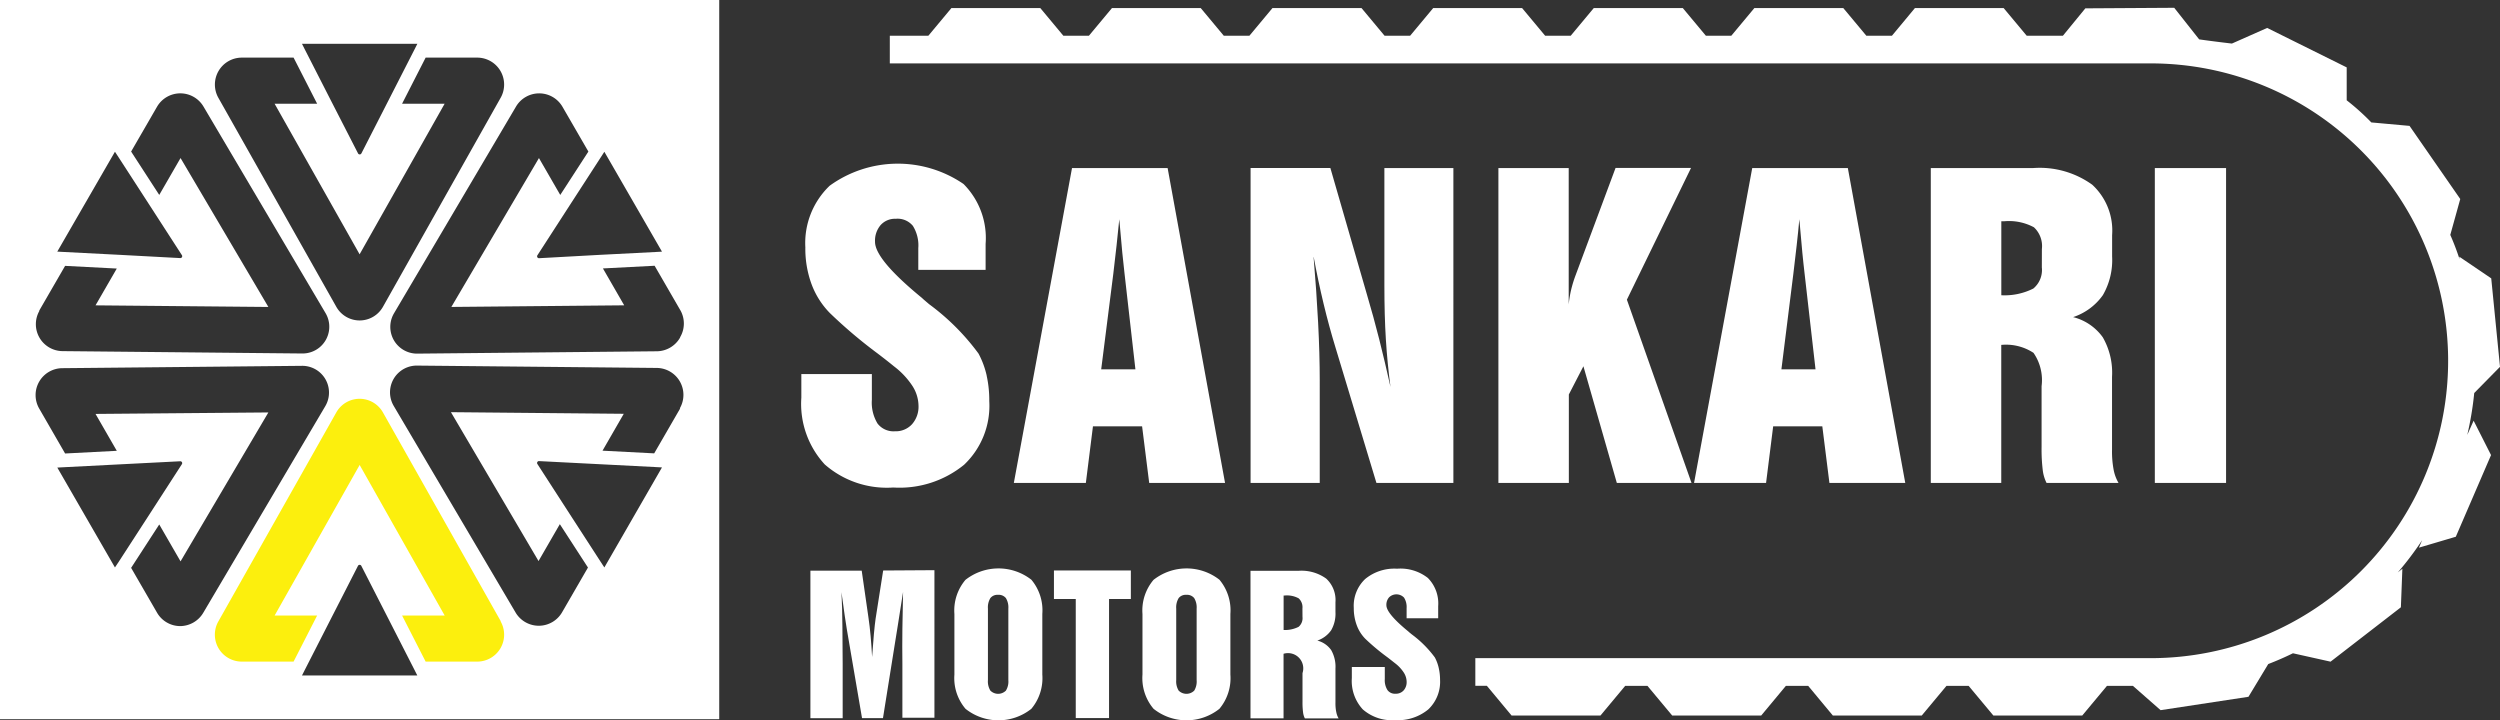 <svg xmlns="http://www.w3.org/2000/svg" width="167.12" height="48.153" viewBox="0 0 167.12 48.153"><rect x="0" y="0" width="167.12" height="48.153" fill="#333333" stroke="none"/><defs><style>.a{fill:#fff;}.b{fill:#fcef0d;}</style></defs><path class="a" d="M0,0V48.079H48.079V0ZM40.4,10.146l3.852,6.676-.456.025-3.729.191-4.025.222a.126.126,0,0,1-.114-.2l2.191-3.39,2.031-3.137Zm-12.5-7.218-.206.407-1.7,3.329-1.834,3.587a.126.126,0,0,1-.228,0L22.092,6.663l-1.7-3.329-.206-.407ZM14.612,4.743a1.8,1.8,0,0,1,1.541-.891h3.473L21.2,6.934H18.356L24.039,17,29.723,6.934H26.878l1.575-3.082h3.47a1.8,1.8,0,0,1,1.541,2.691L25.6,20.508a1.788,1.788,0,0,1-3.119,0L14.6,6.543a1.806,1.806,0,0,1,.012-1.8Zm-6.928,5.4.25.382,2.031,3.137,2.191,3.39a.126.126,0,0,1-.114.2l-4.028-.216-3.729-.191-.456-.025ZM2.617,20.773l1.735-3,3.455.179L6.386,20.412l11.554.108-5.871-9.955-1.424,2.466-1.88-2.9,1.735-3a1.8,1.8,0,0,1,3.107,0L21.762,20.93a1.788,1.788,0,0,1-1.559,2.7L4.176,23.472a1.8,1.8,0,0,1-1.541-2.694Zm5.067,17.16L3.831,31.257l.456-.025,3.729-.191,4.025-.206a.126.126,0,0,1,.114.2l-2.191,3.39L7.933,37.56Zm4.358,3.92A1.791,1.791,0,0,1,10.5,40.96l-1.735-3,1.88-2.9,1.424,2.466,5.871-9.955L6.386,27.67l1.421,2.466-3.455.179L2.617,27.306a1.8,1.8,0,0,1,1.541-2.694l16.026-.157a1.788,1.788,0,0,1,1.559,2.7L13.588,40.963A1.806,1.806,0,0,1,12.041,41.853Zm8.146,3.3.206-.407,1.7-3.329,1.834-3.587a.126.126,0,0,1,.228,0l1.834,3.587,1.7,3.329.206.407ZM40.4,37.933l-.25-.382-2.031-3.137-2.191-3.39a.126.126,0,0,1,.114-.2l4.025.206,3.729.191.456.025Zm5.067-10.627-1.735,3-3.455-.179,1.421-2.466-11.554-.108,5.856,9.952,1.424-2.466,1.88,2.9-1.735,3a1.8,1.8,0,0,1-3.107,0l-8.14-13.8a1.788,1.788,0,0,1,1.559-2.7l16.026.157a1.8,1.8,0,0,1,1.541,2.694Zm0-4.749a1.809,1.809,0,0,1-1.541.925L27.9,23.639a1.788,1.788,0,0,1-1.559-2.7L34.49,7.132a1.8,1.8,0,0,1,3.107,0l1.735,3-1.88,2.9-1.424-2.466-5.856,9.952,11.554-.108-1.421-2.466,3.455-.179,1.735,3a1.8,1.8,0,0,1-.031,1.778Z"/><g transform="translate(14.364 26.658)"><path class="b" d="M65.721,101.373,57.84,87.409a1.788,1.788,0,0,0-3.119,0l-7.881,13.964a1.8,1.8,0,0,0,1.556,2.691h3.47l1.575-3.082H50.6l5.683-10.063,5.683,10.063H59.119l1.575,3.082h3.47a1.8,1.8,0,0,0,1.541-2.691Z" transform="translate(-46.605 -86.495)"/></g><path class="a" d="M298.45,30.241a21.484,21.484,0,0,0,.465-2.8h0l1.723-1.751-.586-5.914-2.136-1.449.015.16a16.759,16.759,0,0,0-.616-1.615l.666-2.4-3.39-4.888-2.555-.231a15.714,15.714,0,0,0-1.646-1.479v-2.2l-5.316-2.638-2.358,1.045s-1.183-.136-2.188-.28h0L278.861,1.69l-5.942.037-1.5,1.831H269l-1.541-1.849h-5.933L259.99,3.558h-1.711l-1.541-1.849h-5.945l-1.541,1.849h-1.7L246.01,1.708h-5.951l-1.541,1.849h-1.711l-1.541-1.849h-5.942l-1.541,1.849h-1.711l-1.541-1.849H218.58l-1.541,1.849h-1.714l-1.541-1.849h-5.933l-1.541,1.849H204.6L203.06,1.708h-5.942l-1.541,1.849H193V5.407h84.292a19.879,19.879,0,0,1,0,39.758H232.141v1.849h.771L234.564,49h5.942l1.652-1.982h1.489L245.3,49h5.951l1.649-1.982h1.492L256.039,49h5.945l1.652-1.982h1.482L266.77,49h5.942l1.652-1.982H276.1l1.849,1.624,5.874-.894,1.322-2.188h0q.841-.324,1.652-.721h0l2.515.561,4.7-3.634.1-2.577-.308.247a20.957,20.957,0,0,0,1.63-2.157l-.216.5,2.466-.73,2.355-5.458-1.165-2.3Z" transform="translate(-133.518 -1.169)"/><path class="a" d="M186.2,49.665a5.8,5.8,0,0,0-.546-1.47,15.441,15.441,0,0,0-3.3-3.3l-.361-.308-.126-.117q-3.134-2.567-3.131-3.748a1.606,1.606,0,0,1,.373-1.116,1.291,1.291,0,0,1,1.011-.422,1.325,1.325,0,0,1,1.147.475,2.466,2.466,0,0,1,.361,1.489V42.6h4.5V40.866a5.113,5.113,0,0,0-1.476-4.007,7.775,7.775,0,0,0-8.95.117,5.3,5.3,0,0,0-1.624,4.121,6.851,6.851,0,0,0,.407,2.438,5.467,5.467,0,0,0,1.233,1.951,32.284,32.284,0,0,0,3.2,2.709c.481.367.838.65,1.079.848a5.3,5.3,0,0,1,1.233,1.307,2.512,2.512,0,0,1,.413,1.331,1.769,1.769,0,0,1-.431,1.233,1.467,1.467,0,0,1-1.147.475,1.344,1.344,0,0,1-1.162-.518,2.7,2.7,0,0,1-.379-1.587V49.566H173.81v1.581a5.969,5.969,0,0,0,1.566,4.46,6.3,6.3,0,0,0,4.58,1.541,6.826,6.826,0,0,0,4.731-1.519,5.422,5.422,0,0,0,1.686-4.256,7.588,7.588,0,0,0-.176-1.707Z" transform="translate(-120.242 -24.559)"/><path class="a" d="M230.181,36.46h-6.392L219.9,57.507h4.814l.475-3.785h3.285l.475,3.785h5.07ZM225.74,49.91l.811-6.4c.077-.641.148-1.264.216-1.874s.129-1.193.182-1.757c.083.992.151,1.735.2,2.225s.1.952.148,1.381l.73,6.429Z" transform="translate(-152.127 -25.223)"/><path class="a" d="M280.194,36.46v7.8q0,2.08.1,3.664t.308,3.162c-.25-1.119-.5-2.182-.752-3.181s-.521-1.972-.8-2.916l-2.466-8.534H271.25V57.507h4.623V50.68q0-1.794-.108-3.889t-.308-4.453q.308,1.667.672,3.184t.8,2.94l2.734,9.046h5.144V36.46Z" transform="translate(-187.651 -25.223)"/><path class="a" d="M333.589,45.235l4.287-8.805h-5.045l-2.681,7.2a8.262,8.262,0,0,0-.284.925,7.643,7.643,0,0,0-.166,1V36.439H325V57.486h4.709V51.572l.974-1.886,2.234,7.8h4.993Z" transform="translate(-224.835 -25.202)"/><path class="a" d="M377.721,36.46h-6.392L367.44,57.507h4.814l.475-3.785h3.285l.475,3.785h5.07ZM373.28,49.91l.8-6.4c.077-.641.151-1.264.219-1.874s.13-1.193.179-1.757q.129,1.489.2,2.225c.046.493.1.952.148,1.381l.734,6.429Z" transform="translate(-254.196 -25.223)"/><path class="a" d="M431.013,56.628a6.6,6.6,0,0,1-.108-1.353V50.412a4.744,4.744,0,0,0-.616-2.638,3.486,3.486,0,0,0-1.985-1.353,3.948,3.948,0,0,0,1.991-1.473,4.687,4.687,0,0,0,.616-2.586V40.941a4.162,4.162,0,0,0-1.328-3.369A6.009,6.009,0,0,0,425.6,36.46H418.79V57.507H423.5V48.279a3.34,3.34,0,0,1,2.157.533,3.2,3.2,0,0,1,.539,2.228V55.1a11.4,11.4,0,0,0,.077,1.541,2.554,2.554,0,0,0,.256.866h4.811A2.748,2.748,0,0,1,431.013,56.628Zm-4.8-13.53a1.612,1.612,0,0,1-.567,1.412,4.257,4.257,0,0,1-2.142.45V40.016h.179a3.518,3.518,0,0,1,2,.4,1.719,1.719,0,0,1,.533,1.458Z" transform="translate(-289.72 -25.223)"/><path class="a" d="M467.38,36.46V57.507h4.762V36.46Z" transform="translate(-323.334 -25.223)"/><path class="a" d="M180.636,123.692l-.505,3.218c-.034.237-.074.579-.114,1.023s-.08.955-.12,1.541c-.028-.505-.062-.974-.1-1.408s-.089-.848-.145-1.233l-.45-3.128h-3.43v9.862h2.157v-3.655q0-1.335-.018-2.49c0-.77-.031-1.541-.062-2.281.065.509.139,1.045.222,1.6s.182,1.19.308,1.889l.844,4.931h1.4l.826-5.165c.028-.163.086-.533.179-1.113s.206-1.294.339-2.157q-.031,1.261-.046,2.466t0,2.333v3.609h2.142V123.67Z" transform="translate(-121.598 -85.555)"/><path class="a" d="M212.157,124.048a3.57,3.57,0,0,0-4.407.006,3.163,3.163,0,0,0-.74,2.281v4.053a3.166,3.166,0,0,0,.743,2.287,3.533,3.533,0,0,0,4.4,0,3.19,3.19,0,0,0,.734-2.29v-4.053A3.181,3.181,0,0,0,212.157,124.048Zm-1.541,6.709a1.153,1.153,0,0,1-.163.7.733.733,0,0,1-1.039,0,1.178,1.178,0,0,1-.163-.7v-4.783a1.193,1.193,0,0,1,.163-.7.6.6,0,0,1,.512-.219.617.617,0,0,1,.527.219,1.193,1.193,0,0,1,.163.7Z" transform="translate(-143.21 -85.292)"/><path class="a" d="M228.6,123.74v1.908h1.458v7.958h2.225v-7.958h1.458V123.74Z" transform="translate(-158.146 -85.604)"/><path class="a" d="M252.947,124.048a3.57,3.57,0,0,0-4.407.006,3.163,3.163,0,0,0-.74,2.281v4.053a3.166,3.166,0,0,0,.743,2.287,3.533,3.533,0,0,0,4.4,0,3.19,3.19,0,0,0,.734-2.29v-4.053A3.181,3.181,0,0,0,252.947,124.048Zm-1.526,6.709a1.177,1.177,0,0,1-.16.7.737.737,0,0,1-1.042,0,1.178,1.178,0,0,1-.163-.7v-4.783a1.193,1.193,0,0,1,.163-.7.6.6,0,0,1,.512-.219.616.616,0,0,1,.527.219,1.193,1.193,0,0,1,.163.7Z" transform="translate(-171.428 -85.292)"/><path class="a" d="M276.962,133.23a2.938,2.938,0,0,1-.052-.635v-2.268a2.24,2.24,0,0,0-.287-1.233,1.624,1.624,0,0,0-.925-.635,1.849,1.849,0,0,0,.925-.69,2.216,2.216,0,0,0,.287-1.211V125.9a1.954,1.954,0,0,0-.616-1.581,2.819,2.819,0,0,0-1.849-.524H271.23v9.862h2.21v-4.315a1.019,1.019,0,0,1,1.267,1.291v1.9a5.358,5.358,0,0,0,.037.727,1.234,1.234,0,0,0,.12.4h2.256a1.293,1.293,0,0,1-.157-.431Zm-2.256-6.352a.758.758,0,0,1-.262.663,2.013,2.013,0,0,1-1,.21v-2.305h.083a1.634,1.634,0,0,1,.925.191.808.808,0,0,1,.25.681Z" transform="translate(-187.637 -85.638)"/><path class="a" d="M299.016,129.957a2.805,2.805,0,0,0-.256-.687,7.286,7.286,0,0,0-1.541-1.541l-.17-.139-.059-.055q-1.47-1.2-1.47-1.757a.749.749,0,0,1,.182-.527.7.7,0,0,1,1,.022,1.174,1.174,0,0,1,.17.7v.678h2.111v-.811a2.419,2.419,0,0,0-.693-1.886,2.961,2.961,0,0,0-2.056-.616,3.06,3.06,0,0,0-2.133.69,2.466,2.466,0,0,0-.761,1.932,3.261,3.261,0,0,0,.194,1.143,2.551,2.551,0,0,0,.582.925,14.7,14.7,0,0,0,1.489,1.242c.225.173.391.308.505.395a2.494,2.494,0,0,1,.573.616,1.165,1.165,0,0,1,.191.616.823.823,0,0,1-.2.576.69.69,0,0,1-.539.222.616.616,0,0,1-.542-.243,1.232,1.232,0,0,1-.179-.743v-.8H293.21v.743a2.8,2.8,0,0,0,.733,2.09,2.951,2.951,0,0,0,2.157.718,3.192,3.192,0,0,0,2.216-.712,2.539,2.539,0,0,0,.792-1.988,3.515,3.515,0,0,0-.092-.8Z" transform="translate(-202.843 -85.321)"/></svg>